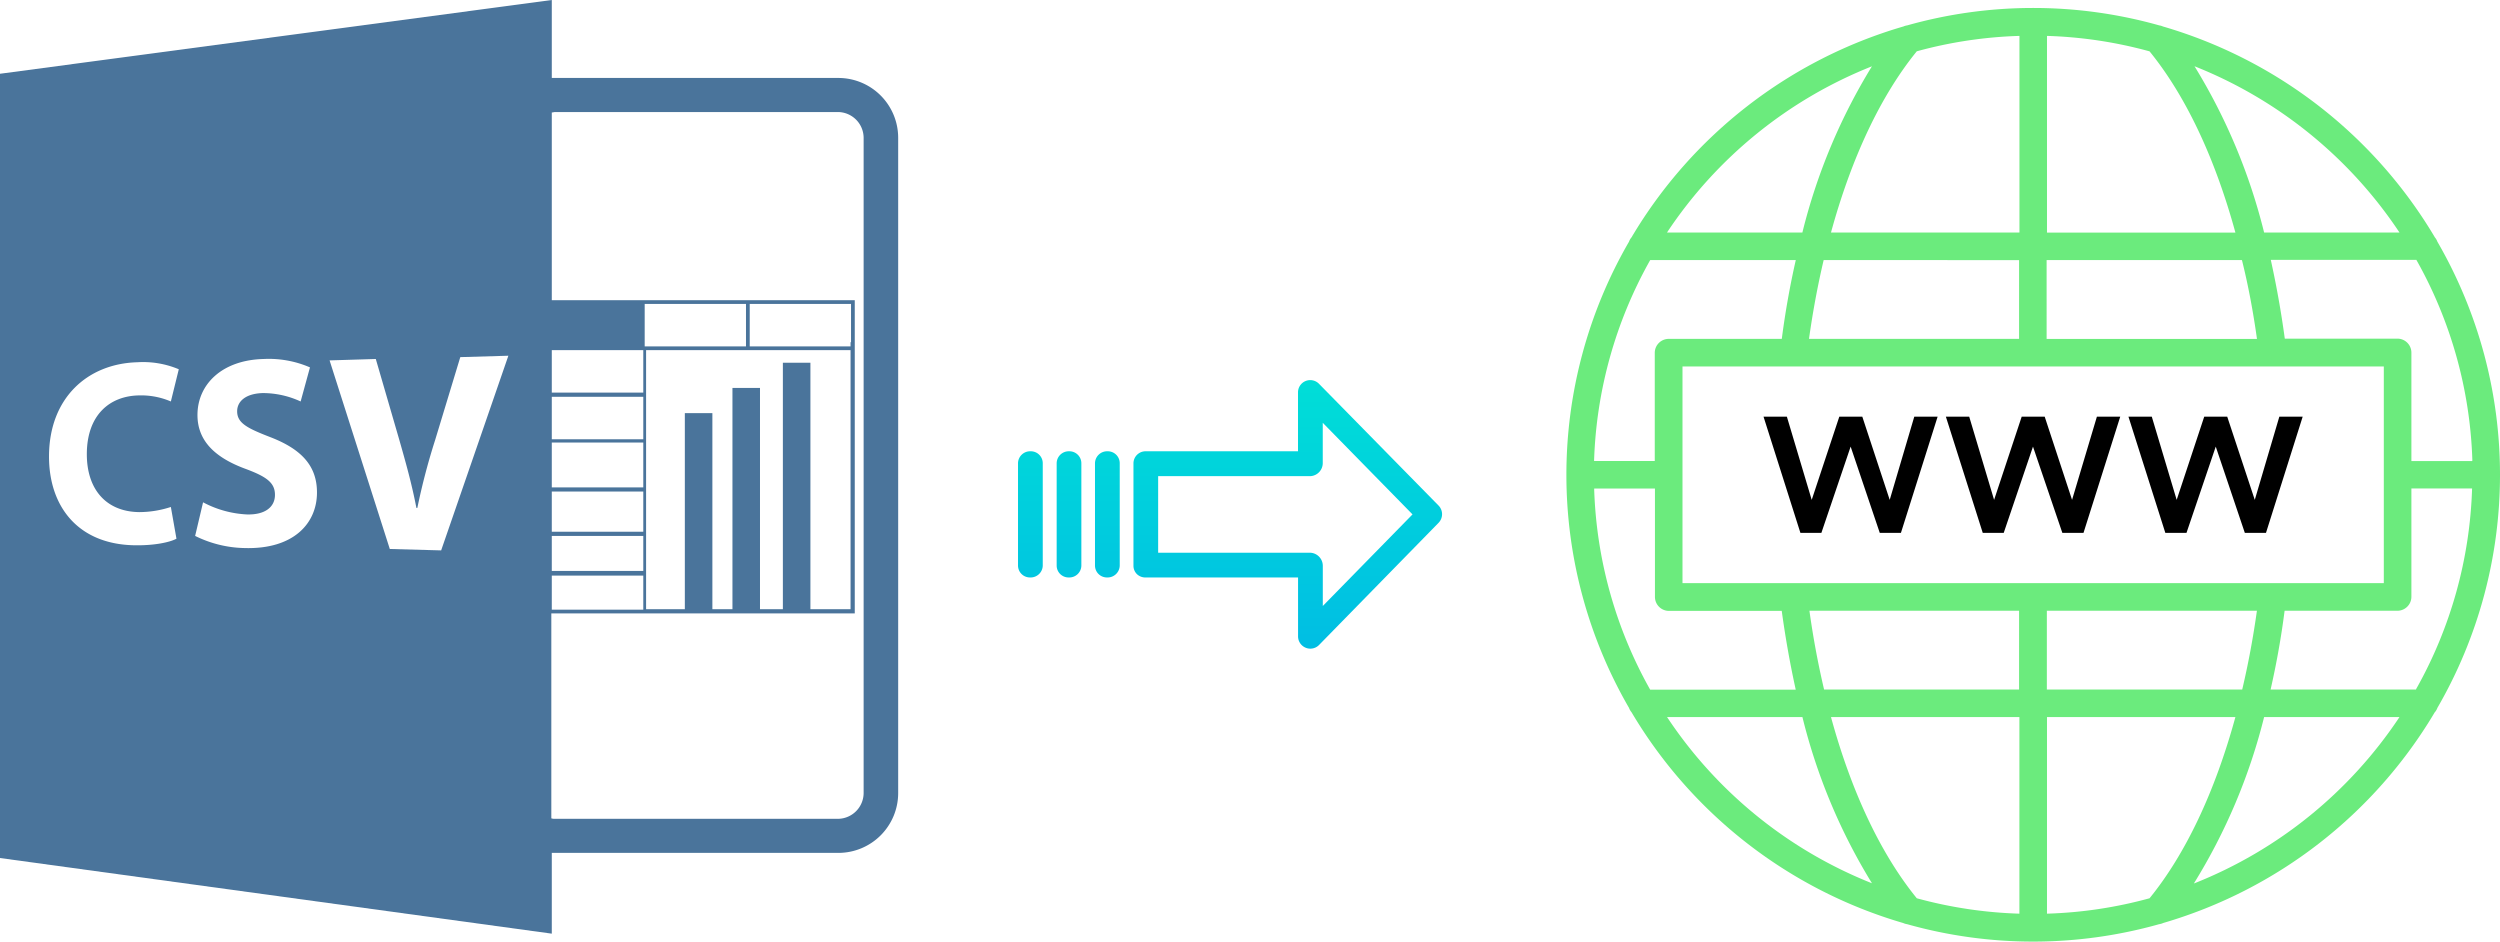 <svg xmlns="http://www.w3.org/2000/svg" xmlns:xlink="http://www.w3.org/1999/xlink" viewBox="0 0 535.53 201.7"><defs><style>.cls-1{fill:#4a749b;}.cls-2{fill:#6beb7d;}.cls-3{fill:url(#linear-gradient);}.cls-4{fill:url(#linear-gradient-2);}.cls-5{fill:url(#linear-gradient-3);}.cls-6{fill:url(#linear-gradient-4);}</style><linearGradient id="linear-gradient" x1="275.85" y1="136.65" x2="275.85" y2="17.44" gradientTransform="matrix(1, 0, 0, -1, 0, 188)" gradientUnits="userSpaceOnUse"><stop offset="0" stop-color="#00efd1"/><stop offset="1" stop-color="#00acea"/></linearGradient><linearGradient id="linear-gradient-2" x1="237.2" y1="136.65" x2="237.2" y2="17.44" xlink:href="#linear-gradient"/><linearGradient id="linear-gradient-3" x1="228.95" y1="136.65" x2="228.95" y2="17.44" xlink:href="#linear-gradient"/><linearGradient id="linear-gradient-4" x1="220.71" y1="136.65" x2="220.71" y2="17.44" xlink:href="#linear-gradient"/></defs><title>csv to webp</title><g id="Layer_2" data-name="Layer 2"><g id="Layer_18" data-name="Layer 18"><path class="cls-1" d="M118.2,182.7h61.4a12.82,12.82,0,0,0,12.8-12.8V29.5a12.82,12.82,0,0,0-12.8-12.8H118.2V0L0,15.8v168L118.2,200Zm0-59.4h19.6v7.3H118.2Zm0-1v-7.5h19.6v7.5Zm0-8.4v-8.6h19.6v8.6Zm0-9.5V94.8h19.6v9.6Zm0-10.3V85h19.6v9.1Zm0-10V75h19.6v9.1Zm.7-60.1h60.6a5.55,5.55,0,0,1,5.5,5.5V169.9a5.55,5.55,0,0,1-5.5,5.5H118.9a2.2,2.2,0,0,1-.8-.1V131.4h65V73.3h0v-9H118.2V24.1C118.4,24.1,118.7,24,118.9,24Zm63.3,51v55.5h-8.6V77.7h-5.9v52.8h-4.9V83.1h-5.9v47.4h-4.3v-42h-5.9v42h-8.3V75h43.8Zm-21.6-.8V65.1h21.7v8.2h-.1v.9Zm-.8,0H138.1V65.1h21.7v9.1Zm-130,35.5a22,22,0,0,0,6.8-1.1l1.2,6.8c-1.5.8-4.9,1.5-9.2,1.4-12-.3-18.1-8.4-18.1-19,0-12.6,8.3-19.9,18.9-20.2a19.71,19.71,0,0,1,8.9,1.5L36.6,86a16.13,16.13,0,0,0-6.8-1.3c-6.3.1-11.2,4.2-11.2,12.6C18.6,104.8,22.7,109.6,29.8,109.7Zm22.6,7.7a24.83,24.83,0,0,1-10.6-2.6l1.7-7.2a22.25,22.25,0,0,0,9.4,2.6c3.9.1,6-1.6,6-4.2s-1.8-3.9-6.4-5.6c-6.2-2.3-10.2-5.8-10.2-11.5,0-6.6,5.3-11.8,14.2-12a22.15,22.15,0,0,1,9.9,1.8l-2,7.3a19.36,19.36,0,0,0-8.1-1.8c-3.7.1-5.5,1.8-5.5,3.9,0,2.5,2.1,3.6,7,5.5,6.8,2.6,10.1,6.2,10.1,11.9C67.9,112.1,62.9,117.7,52.4,117.4Zm42.1.5-11-.3L70.6,77.2l9.9-.3,5,17.2c1.4,4.9,2.7,9.5,3.7,14.7h.2a140.26,140.26,0,0,1,3.8-14.5l5.4-17.8,10.3-.3Z"/></g><g id="Layer_8" data-name="Layer 8"><path class="cls-2" d="M521.59,152.55a3,3,0,0,0,.53-.92,99.64,99.64,0,0,0,0-99.85,2.91,2.91,0,0,0-.53-.92A100.42,100.42,0,0,0,463.32,5.67a3,3,0,0,0-.78-.23,99.49,99.49,0,0,0-54,0,2.84,2.84,0,0,0-.77.22,100.41,100.41,0,0,0-58.29,45.2,2.91,2.91,0,0,0-.53.92,99.64,99.64,0,0,0,0,99.85,3,3,0,0,0,.53.92,100.39,100.39,0,0,0,58.23,45.18,2.9,2.9,0,0,0,.81.24,99.57,99.57,0,0,0,54,0,2.86,2.86,0,0,0,.85-.25,100.39,100.39,0,0,0,58.2-45.17Zm-83.1,43.17V153.6h40.36c-4.39,16.05-10.71,29.39-18.39,38.82A93.32,93.32,0,0,1,438.49,195.72Zm-27.89-3.3c-7.68-9.43-14-22.76-18.38-38.82h40.36v42.12A93.93,93.93,0,0,1,410.6,192.42Zm-69.09-87.77h13v23.21a3,3,0,0,0,3,3h24.16c.79,5.78,1.8,11.42,3,16.88H353.49a93.59,93.59,0,0,1-12-43Zm12-48.94h31.17c-1.24,5.45-2.25,11.1-3,16.88H357.47a3,3,0,0,0-3,3V98.75h-13a93.59,93.59,0,0,1,12-43Zm79.08-48V49.81H392.22c4.39-16.06,10.7-29.39,18.38-38.82a93.41,93.41,0,0,1,22-3.3ZM460.46,11c7.68,9.43,14,22.76,18.39,38.82H438.49V7.69A93.25,93.25,0,0,1,460.46,11Zm69.09,87.76h-13V75.54a3,3,0,0,0-3-3H489.43c-.78-5.78-1.8-11.43-3-16.88h31.18a93.35,93.35,0,0,1,12,43Zm-12,48.95H486.39c1.24-5.45,2.26-11.1,3-16.88h24.16a3,3,0,0,0,3-3v-23.2h13a93.35,93.35,0,0,1-12,43Zm-79.09,0V130.82h45c-.81,5.79-1.86,11.44-3.15,16.88Zm-78.05-22.79V78.5H510.64v46.41Zm123-52.32h-45V55.71h41.84C481.61,61.15,482.66,66.8,483.47,72.59Zm-50.9-16.88V72.59h-45c.81-5.79,1.86-11.44,3.14-16.88Zm-45,75.11h45V147.7H390.74c-1.28-5.44-2.34-11.09-3.14-16.88Zm82.46,58.39A124.85,124.85,0,0,0,485,153.6h29a94.63,94.63,0,0,1-43.92,35.61ZM514,49.81H485a125.34,125.34,0,0,0-14.91-35.62A94.65,94.65,0,0,1,514,49.81ZM401,14.19a125.34,125.34,0,0,0-14.91,35.62h-29A94.55,94.55,0,0,1,401,14.2ZM357.1,153.6h29A124.85,124.85,0,0,0,401,189.21,94.55,94.55,0,0,1,357.1,153.6Z"/><path d="M404.8,107.08l-5.87-17.82H394l-5.91,17.82-5.32-17.82h-5l7.9,24.89h4.49l6.27-18.48,6.24,18.48h4.53l7.86-24.89h-5Z"/><path d="M441.78,114.15h4.53l7.87-24.89h-5l-5.32,17.82L438,89.26h-4.93l-5.91,17.82-5.33-17.82h-5l7.9,24.89h4.49l6.27-18.48Z"/><path d="M468.37,114.15l6.27-18.48,6.23,18.48h4.53l7.86-24.89h-5L483,107.08,477.1,89.26h-4.93l-5.9,17.82-5.33-17.82h-5l7.9,24.89Z"/></g><g id="Layer_3" data-name="Layer 3"><path class="cls-3" d="M282.55,82.22a2.62,2.62,0,0,0-4.5,1.86V96.67h-32.6a2.6,2.6,0,0,0-2.65,2.54v22a2.5,2.5,0,0,0,.77,1.8,2.6,2.6,0,0,0,1.88.69h32.61v12.6a2.63,2.63,0,0,0,1.63,2.45,2.57,2.57,0,0,0,1,.2,2.61,2.61,0,0,0,1.88-.8L308.15,112a2.65,2.65,0,0,0,0-3.71Zm.81,47.59v-8.63a2.81,2.81,0,0,0-2.7-2.78H248.09V102h32.56a2.8,2.8,0,0,0,2.7-2.78V90.57l19.23,19.62Z"/><path class="cls-4" d="M237.21,96.67h0a2.6,2.6,0,0,0-2.65,2.54v21.94a2.56,2.56,0,0,0,2.58,2.55h.07a2.6,2.6,0,0,0,2.65-2.54V99.23a2.56,2.56,0,0,0-2.58-2.56Z"/><path class="cls-5" d="M229,96.67h0a2.59,2.59,0,0,0-2.65,2.54v21.94a2.55,2.55,0,0,0,2.58,2.55H229a2.58,2.58,0,0,0,2.64-2.54V99.23A2.57,2.57,0,0,0,229,96.67Z"/><path class="cls-6" d="M220.72,96.67h0a2.6,2.6,0,0,0-2.65,2.54v21.94a2.56,2.56,0,0,0,2.58,2.55h.07a2.6,2.6,0,0,0,2.65-2.54V99.23a2.56,2.56,0,0,0-2.58-2.56Z"/></g></g></svg>